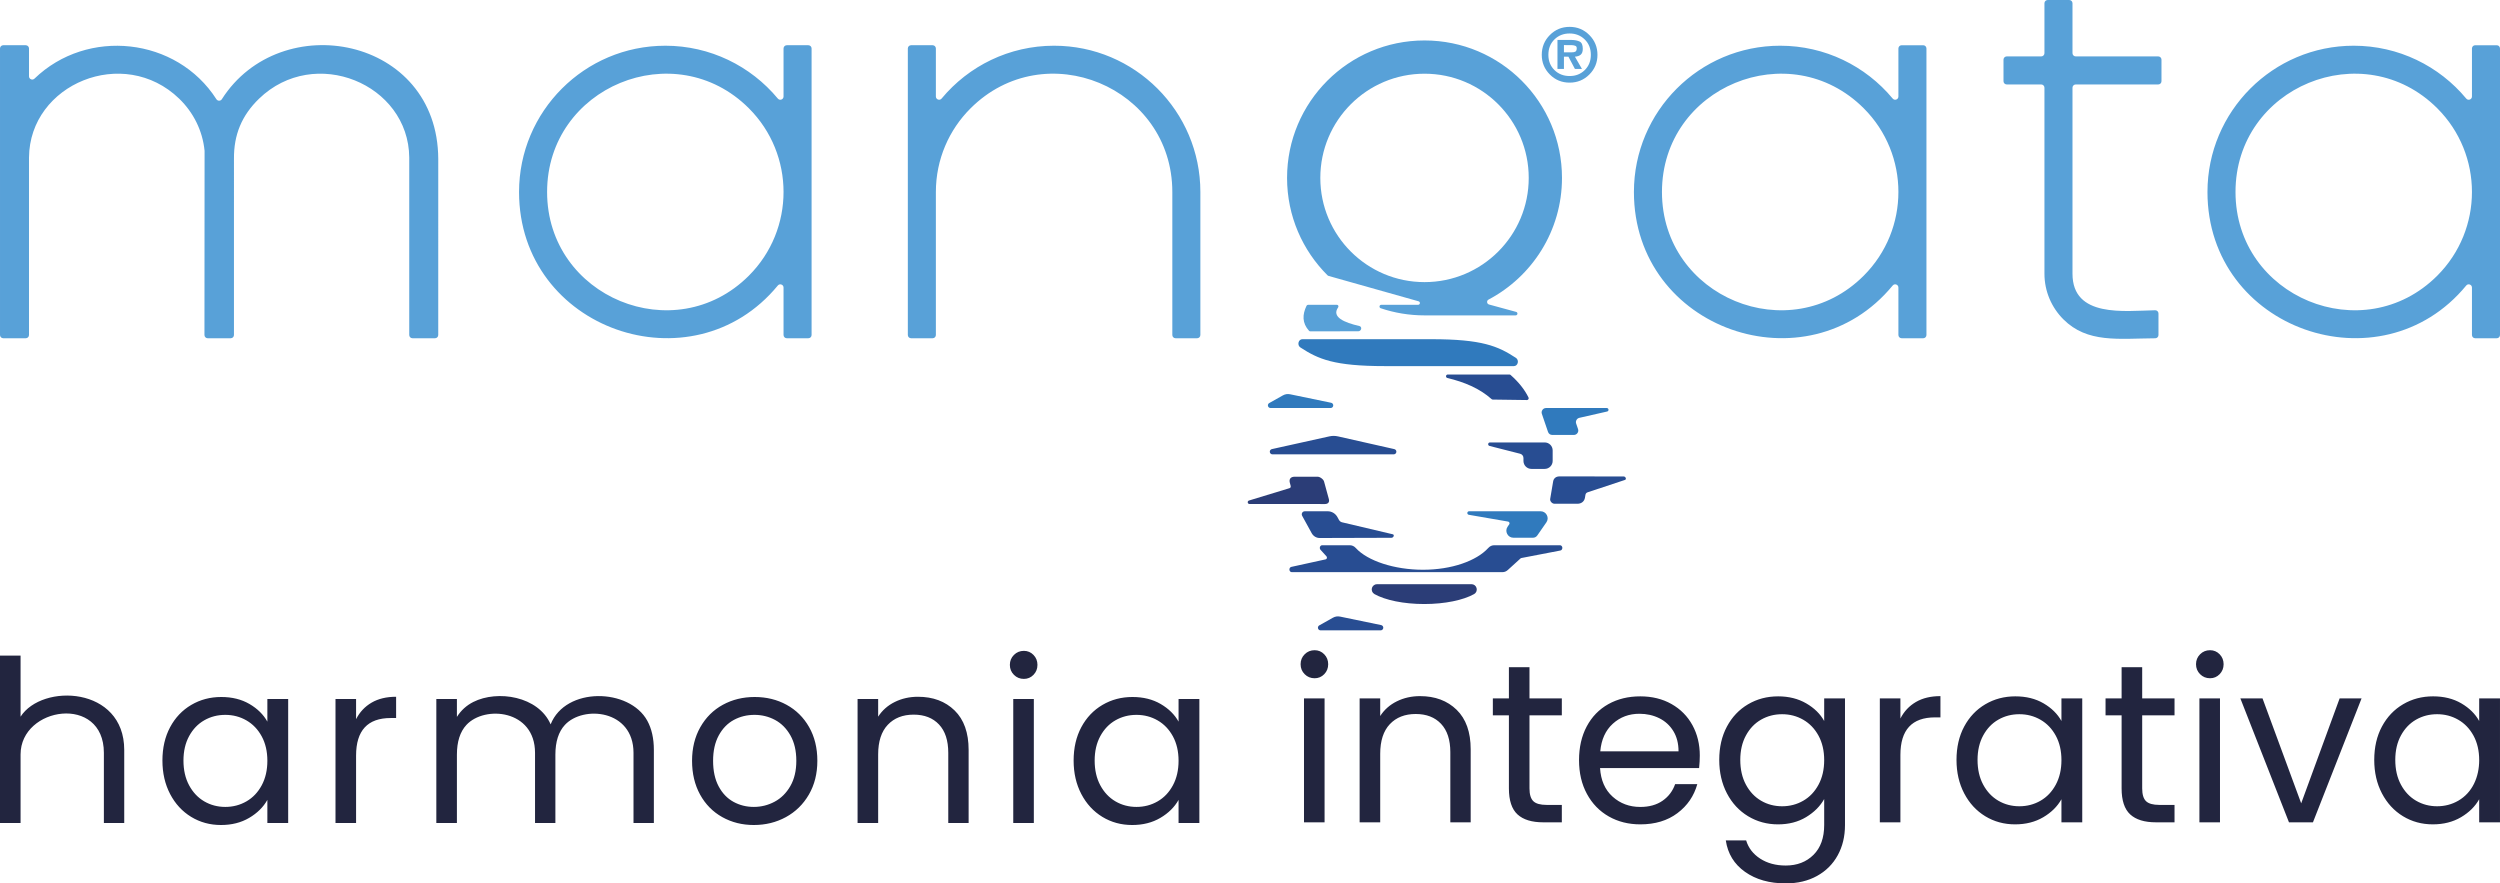 <svg xmlns="http://www.w3.org/2000/svg" xmlns:xlink="http://www.w3.org/1999/xlink" xml:space="preserve" width="243.626mm" height="86.086mm" style="shape-rendering:geometricPrecision; text-rendering:geometricPrecision; image-rendering:optimizeQuality; fill-rule:evenodd; clip-rule:evenodd" viewBox="0 0 24362.54 8608.6"> <defs>  <style type="text/css">       .fil5 {fill:#284D92}    .fil3 {fill:#284D92}    .fil6 {fill:#2B3D77}    .fil4 {fill:#307ABD}    .fil2 {fill:#58A1D8}    .fil1 {fill:#22253F;fill-rule:nonzero}    .fil0 {fill:#58A1D8;fill-rule:nonzero}     </style> </defs> <g id="Camada_x0020_1">    <path class="fil0" d="M22937.15 445.52c435.74,0 831.85,196.77 1096.39,515.1 8.65,10.44 22.24,14.12 34.94,9.52 12.73,-4.59 20.76,-16.11 20.76,-29.62l0 -468.25c0,-17.34 14.16,-31.48 31.48,-31.48l210.32 0c17.34,0 31.5,14.14 31.5,31.48l0 2792.53c0,17.31 -14.16,31.47 -31.5,31.47l-210.32 0c-17.32,0 -31.48,-14.16 -31.48,-31.47l0 -462.54c0,-13.5 -8.08,-25.02 -20.83,-29.61 -12.72,-4.6 -26.34,-0.76 -34.92,9.68 -833.05,1012.86 -2521.7,431.57 -2521.7,-911.42 0,-785.62 637.74,-1425.39 1425.36,-1425.39zm814.63 610.22c-721.6,-721.83 -1966.69,-210.27 -1966.69,815.17 0,1025.27 1245.75,1537.14 1966.69,815.17 449.99,-450.66 449.95,-1180.41 0,-1630.34zm-3555.34 -1024.23l0 486.73c0,17.32 14.14,31.48 31.48,31.48l804.28 0c17.32,0 31.48,14.13 31.48,31.48l0 210.31c0,17.32 -14.16,31.48 -31.48,31.48l-804.28 0c-17.34,0 -31.48,14.17 -31.48,31.48l0 1812.73c0,431.97 507.82,361.69 805.86,356.17 8.74,-0.16 16.35,2.83 22.64,9.01 6.22,6.12 9.4,13.66 9.4,22.47l0 210.11c0,17.27 -13.99,31.36 -31.22,31.48 -359.09,2.78 -661.75,49.08 -895.46,-184.64 -113.86,-113.85 -184.52,-271.27 -184.52,-444.6l0 -1812.73c0,-17.31 -14.16,-31.48 -31.48,-31.48l-336.1 0c-17.31,0 -31.47,-14.16 -31.47,-31.48l0 -210.31c0,-17.35 14.16,-31.48 31.47,-31.48l336.1 0c17.32,0 31.48,-14.16 31.48,-31.48l0 -486.73c0,-17.34 14.16,-31.51 31.48,-31.51l210.32 0c17.34,0 31.5,14.17 31.5,31.51zm-2848.47 414.01c435.72,0 831.83,196.77 1096.39,515.1 8.62,10.44 22.24,14.12 34.92,9.52 12.68,-4.59 20.76,-16.11 20.76,-29.62l0 -468.25c0,-17.34 14.16,-31.48 31.5,-31.48l210.32 0c17.32,0 31.48,14.14 31.48,31.48l0 2792.53c0,17.31 -14.16,31.47 -31.48,31.47l-210.32 0c-17.34,0 -31.5,-14.16 -31.5,-31.47l0 -462.54c0,-13.5 -8.08,-25.02 -20.81,-29.61 -12.75,-4.6 -26.36,-0.76 -34.94,9.68 -833.03,1012.86 -2521.7,431.57 -2521.7,-911.42 0,-785.62 637.76,-1425.39 1425.38,-1425.39zm814.63 610.22c-721.6,-721.83 -1966.71,-210.27 -1966.71,815.17 0,1025.27 1245.77,1537.14 1966.71,815.17 450,-450.66 449.92,-1180.41 0,-1630.34zm-7890.35 -610.19c786.47,0 1425.39,638.96 1425.39,1425.34l0 1393.88c0,17.32 -14.16,31.48 -31.48,31.48l-210.34 0c-17.35,0 -31.48,-14.16 -31.48,-31.48l0 -1393.88c0,-1023.34 -1241.84,-1538.47 -1966.71,-814.63 -208.67,208.08 -337.49,496.16 -337.49,814.63l0 1393.88c0,17.32 -14.14,31.48 -31.48,31.48l-210.32 0c-17.32,0 -31.45,-14.16 -31.45,-31.48l0 -2792.53c0,-17.31 14.13,-31.48 31.45,-31.48l210.32 0c17.34,0 31.48,14.17 31.48,31.48l0 468.26c0,13.53 8.08,25.02 20.78,29.62 12.7,4.62 26.27,0.89 34.92,-9.47 264.04,-317.96 659.37,-515.1 1096.41,-515.1zm-3788.68 0c435.7,0 831.87,196.77 1096.41,515.12 8.62,10.39 22.2,14.09 34.9,9.5 12.67,-4.62 20.75,-16.12 20.75,-29.62l0 -468.31c0,-17.31 14.17,-31.48 31.48,-31.48l210.35 0c17.34,0 31.48,14.17 31.48,31.48l0 2792.53c0,17.32 -14.14,31.48 -31.48,31.48l-210.35 0c-17.31,0 -31.48,-14.16 -31.48,-31.48l0 -462.48c0,-13.53 -8.08,-25.03 -20.8,-29.62 -12.75,-4.59 -26.34,-0.82 -34.97,9.66 -832.91,1012.83 -2521.68,431.64 -2521.68,-911.44 0,-785.6 637.77,-1425.34 1425.39,-1425.34zm814.27 609.84c-721.57,-721.27 -1966.33,-209.75 -1966.33,815.5 0,1025.27 1245.7,1537.16 1966.69,815.16 449.87,-450.49 450.09,-1180.22 -0.36,-1630.66zm-5304.42 412.72c-19.54,-197 -110.35,-374.08 -247.13,-506.38 -541.32,-523.56 -1457.76,-143.68 -1463.65,572.97l0 1730.07c0,17.32 -14.14,31.48 -31.48,31.48l-219.65 0c-17.34,0 -31.48,-14.16 -31.48,-31.48 0,-930.95 -0.09,-1861.62 0,-2792.53 0,-17.31 14.14,-31.48 31.48,-31.48l219.65 0c17.34,0 31.48,14.17 31.48,31.48l0 271.44c0,12.89 7.28,23.92 19.16,28.96 11.9,5.07 24.88,2.64 34.16,-6.36 516.07,-498.46 1386.18,-403.06 1772.84,200.42 5.96,9.31 15.51,14.52 26.56,14.49 11.05,0 20.54,-5.2 26.48,-14.54 573.28,-899.07 2103.99,-610.05 2108.96,581.43l-0.12 1716.69c0,17.32 -14.14,31.48 -31.46,31.48l-219.64 0c-17.35,0 -31.48,-14.16 -31.48,-31.48l0 -1730.07c-5.89,-716.72 -922.36,-1096.55 -1463.66,-572.97 -169.79,164.21 -246.55,352.97 -244.46,586.35l-0.09 1716.69c0,17.32 -14.14,31.48 -31.48,31.48l-224.55 0c-17.37,0 -31.5,-14.16 -31.48,-31.5l1.2 -1793.53c0,-1.11 -0.05,-2.03 -0.16,-3.11z"></path>  <path class="fil1" d="M24159.77 7407.41c0,-91.1 -18.38,-170.46 -55.1,-238.04 -36.74,-67.6 -86.33,-119.39 -148.78,-155.39 -62.44,-36 -131.13,-54 -206.08,-54 -74.93,0 -143.26,17.64 -204.97,52.9 -61.72,35.26 -110.94,86.69 -147.67,154.28 -36.75,67.6 -55.1,146.94 -55.1,238.03 0,92.57 18.35,173.03 55.1,241.35 36.73,68.33 85.95,120.49 147.67,156.48 61.71,36.01 130.04,54 204.97,54 74.95,0 143.64,-17.99 206.08,-54 138.05,-79.56 203.88,-230.93 203.88,-395.61zm-1022.68 -2.22c0,-123.42 24.98,-231.79 74.94,-325.09 49.95,-93.3 118.64,-165.67 206.07,-217.1 87.43,-51.43 184.77,-77.14 292.04,-77.14 105.79,0 197.63,22.79 275.5,68.33 77.88,45.55 135.92,102.85 174.13,171.92l0 -220.41 202.76 0 0 1207.81 -202.76 0 0 -224.81c-39.68,70.53 -98.82,128.94 -177.43,175.22 -78.61,46.29 -170.08,69.43 -274.4,69.43 -107.26,0 -204.25,-26.45 -290.94,-79.34 -86.69,-52.9 -155.02,-127.1 -204.97,-222.62 -49.96,-95.5 -74.94,-204.23 -74.94,-326.2zm-711.92 423.18l374.69 -1022.67 213.8 0 -473.87 1207.81 -233.62 0 -473.87 -1207.81 216 0 376.87 1022.67zm-791.24 -1022.67l0 1207.81 -200.56 0 0 -1207.81 200.56 0zm-96.98 -196.17c-38.21,0 -70.54,-13.22 -96.97,-39.66 -26.45,-26.45 -39.68,-58.78 -39.68,-96.98 0,-38.2 13.23,-70.52 39.68,-96.98 26.43,-26.45 58.76,-39.68 96.97,-39.68 36.73,0 67.96,13.23 93.66,39.68 25.73,26.46 38.58,58.78 38.58,96.98 0,38.2 -12.85,70.53 -38.58,96.98 -25.7,26.44 -56.93,39.66 -93.66,39.66zm-661.22 361.47l0 711.91c0,58.77 12.51,100.29 37.47,124.53 24.98,24.25 68.33,36.36 130.05,36.36l147.66 0 0 169.71 -180.72 0c-111.69,0 -195.42,-25.7 -251.27,-77.14 -55.84,-51.42 -83.75,-135.91 -83.75,-253.46l0 -711.91 -156.48 0 0 -165.3 156.48 0 0 -304.16 200.56 0 0 304.16 315.18 0 0 165.3 -315.18 0zm-786.83 436.41c0,-91.1 -18.38,-170.46 -55.1,-238.04 -36.74,-67.6 -86.33,-119.39 -148.78,-155.39 -62.44,-36 -131.14,-54 -206.07,-54 -74.94,0 -143.27,17.64 -204.99,52.9 -61.71,35.26 -110.93,86.69 -147.66,154.28 -36.74,67.6 -55.1,146.94 -55.1,238.03 0,92.57 18.36,173.03 55.1,241.35 36.73,68.33 85.95,120.49 147.66,156.48 61.72,36.01 130.05,54 204.99,54 74.93,0 143.63,-17.99 206.07,-54 62.45,-35.99 112.04,-88.15 148.78,-156.48 36.72,-68.32 55.1,-148.03 55.1,-239.13zm-1022.68 -2.22c0,-123.42 24.98,-231.79 74.95,-325.09 49.94,-93.3 118.63,-165.67 206.06,-217.1 87.43,-51.43 184.77,-77.14 292.04,-77.14 105.79,0 197.62,22.79 275.5,68.33 77.88,45.55 135.92,102.85 174.13,171.92l0 -220.41 202.76 0 0 1207.81 -202.76 0 0 -224.81c-39.68,70.53 -98.82,128.94 -177.43,175.22 -78.62,46.29 -170.07,69.43 -274.4,69.43 -107.27,0 -204.25,-26.45 -290.94,-79.34 -86.69,-52.9 -155.02,-127.1 -204.96,-222.62 -49.97,-95.5 -74.95,-204.23 -74.95,-326.2zm-546.62 -403.33c35.28,-69.07 85.6,-122.69 151,-160.9 65.38,-38.2 145.08,-57.3 239.13,-57.3l0 207.17 -52.9 0c-224.81,0 -337.23,121.97 -337.23,365.88l0 656.8 -200.55 0 0 -1207.81 200.55 0 0 196.16zm-742.74 405.55c0,-91.1 -18.38,-170.46 -55.1,-238.04 -36.75,-67.6 -86.33,-119.39 -148.78,-155.39 -62.44,-36 -131.13,-54 -206.08,-54 -74.93,0 -143.26,17.64 -204.98,52.9 -61.71,35.26 -110.93,86.69 -147.67,154.28 -36.74,67.6 -55.1,146.94 -55.1,238.03 0,92.57 18.36,173.03 55.1,241.35 36.74,68.33 85.96,120.49 147.67,156.48 61.72,36.01 130.05,54 204.98,54 74.95,0 143.64,-17.99 206.08,-54 62.45,-35.99 112.03,-88.15 148.78,-156.48 36.72,-68.32 55.1,-148.03 55.1,-239.13zm-449.64 -621.55c104.33,0 195.8,22.79 274.42,68.33 78.6,45.55 137,102.85 175.22,171.92l0 -220.41 202.76 0 0 1234.27c0,110.2 -23.5,208.27 -70.52,294.23 -47.02,85.96 -114.25,153.19 -201.68,201.67 -87.42,48.49 -189.18,72.73 -305.25,72.73 -158.69,0 -290.94,-37.46 -396.73,-112.41 -105.8,-74.93 -168.24,-177.05 -187.34,-306.34l198.35 0c22.05,73.45 67.59,132.59 136.66,177.42 69.06,44.81 152.07,67.22 249.06,67.22 110.2,0 200.19,-34.54 269.99,-103.59 69.79,-69.08 104.7,-166.04 104.7,-290.93l0 -253.47c-39.68,70.52 -98.45,129.3 -176.34,176.32 -77.87,47.02 -168.97,70.53 -273.3,70.53 -107.26,0 -204.6,-26.45 -292.03,-79.34 -87.43,-52.9 -156.12,-127.1 -206.07,-222.62 -49.96,-95.5 -74.94,-204.23 -74.94,-326.2 0,-123.42 24.98,-231.79 74.94,-325.09 49.95,-93.3 118.64,-165.67 206.07,-217.1 87.43,-51.43 184.77,-77.14 292.03,-77.14zm-969.77 535.58c0,-76.41 -16.89,-142.16 -50.7,-197.26 -33.8,-55.1 -79.71,-96.97 -137.75,-125.63 -58.05,-28.65 -122.33,-42.98 -192.85,-42.98 -101.38,0 -187.71,32.33 -258.98,96.99 -71.26,64.64 -112.04,154.28 -122.33,268.88l762.61 0zm207.18 41.89c0,38.19 -2.2,78.6 -6.61,121.21l-965.37 0c7.35,119.02 48.12,211.96 122.33,278.81 74.2,66.86 164.2,100.29 269.99,100.29 86.68,0 159.05,-20.2 217.09,-60.62 58.04,-40.41 98.82,-94.4 122.33,-161.99l215.99 0c-32.33,116.08 -96.96,210.49 -193.96,283.22 -96.97,72.73 -217.46,109.1 -361.45,109.1 -114.62,0 -217.11,-25.71 -307.47,-77.14 -90.37,-51.43 -161.26,-124.52 -212.69,-219.3 -51.42,-94.78 -77.14,-204.61 -77.14,-329.5 0,-124.9 24.98,-234.37 74.93,-328.41 49.97,-94.04 120.13,-166.41 210.48,-217.09 90.39,-50.7 194.34,-76.05 311.89,-76.05 114.61,0 215.99,24.98 304.16,74.94 88.15,49.96 156.12,118.66 203.87,206.08 47.76,87.42 71.63,186.24 71.63,296.45zm-1659.65 -392.33l0 711.91c0,58.77 12.5,100.29 37.47,124.53 24.98,24.25 68.32,36.36 130.03,36.36l147.68 0 0 169.71 -180.72 0c-111.68,0 -195.43,-25.7 -251.27,-77.14 -55.85,-51.42 -83.74,-135.91 -83.74,-253.46l0 -711.91 -156.5 0 0 -165.3 156.5 0 0 -304.16 200.55 0 0 304.16 315.18 0 0 165.3 -315.18 0zm-1066.75 -187.34c146.94,0 265.95,44.44 357.05,133.35 91.1,88.89 136.64,217.09 136.64,384.61l0 711.89 -198.36 0 0 -683.25c0,-120.49 -30.11,-212.69 -90.36,-276.61 -60.25,-63.92 -142.53,-95.87 -246.85,-95.87 -105.78,0 -189.93,33.05 -252.37,99.18 -62.45,66.12 -93.67,162.36 -93.67,288.73l0 667.82 -200.57 0 0 -1207.81 200.57 0 0 171.92c39.67,-61.72 93.67,-109.47 162.01,-143.26 68.32,-33.8 143.61,-50.7 225.91,-50.7zm-930.12 22.04l0 1207.81 -200.55 0 0 -1207.81 200.55 0zm-96.98 -196.17c-38.2,0 -70.52,-13.22 -96.96,-39.66 -26.46,-26.45 -39.68,-58.78 -39.68,-96.98 0,-38.2 13.22,-70.52 39.68,-96.98 26.44,-26.45 58.76,-39.68 96.96,-39.68 36.74,0 67.97,13.23 93.67,39.68 25.73,26.46 38.58,58.78 38.58,96.98 0,38.2 -12.85,70.53 -38.58,96.98 -25.7,26.44 -56.93,39.66 -93.67,39.66zm-11600.36 698.38l0 711.9 -198.36 0 0 -683.26c0,-572.41 -811.86,-451.59 -811.86,15.43l0 667.83 -200.56 0 0 -1630.98 200.56 0 0 595.08c210.48,-327.42 1010.22,-295.11 1010.22,324zm372.18 103.58c0,-123.42 24.97,-231.79 74.93,-325.1 49.96,-93.3 118.65,-165.66 206.08,-217.09 87.42,-51.43 184.77,-77.15 292.02,-77.15 105.81,0 197.64,22.79 275.52,68.33 77.87,45.56 135.91,102.85 174.12,171.92l0 -220.41 202.77 0 0 1207.82 -202.77 0 0 -224.82c-39.67,70.53 -98.82,128.94 -177.43,175.22 -78.62,46.3 -170.07,69.43 -274.4,69.43 -107.27,0 -204.24,-26.45 -290.93,-79.34 -86.69,-52.9 -155.02,-127.1 -204.98,-222.61 -49.96,-95.51 -74.93,-204.24 -74.93,-326.2zm1022.67 2.21c0,-91.1 -18.37,-170.46 -55.1,-238.04 -36.74,-67.59 -86.32,-119.39 -148.77,-155.39 -62.45,-36 -131.15,-53.99 -206.09,-53.99 -74.93,0 -143.26,17.63 -204.98,52.89 -61.71,35.26 -110.93,86.7 -147.66,154.28 -36.74,67.6 -55.1,146.94 -55.1,238.04 0,92.57 18.36,173.02 55.1,241.35 36.73,68.32 85.95,120.48 147.66,156.48 61.72,36 130.05,54 204.98,54 74.94,0 143.64,-18 206.09,-54 62.45,-36 112.03,-88.16 148.77,-156.48 36.73,-68.33 55.1,-148.03 55.1,-239.14zm864.53 -405.55c35.28,-69.06 85.6,-122.69 150.99,-160.89 65.39,-38.21 145.09,-57.31 239.14,-57.31l0 207.18 -52.9 0c-224.81,0 -337.23,121.97 -337.23,365.88l0 656.8 -200.55 0 0 -1207.82 200.55 0 0 196.16zm2837.99 15.43c42.52,77.78 63.91,172.65 63.91,284.33l0 711.9 -198.36 0 0 -683.26c0,-422.38 -491.19,-464.52 -668.7,-272.2 -61.63,66.77 -92.57,163.47 -92.57,289.84l0 665.62 -198.36 0 0 -683.26c0,-421.17 -490.64,-465.08 -668.7,-272.2 -61.69,66.83 -92.56,163.47 -92.56,289.84l0 665.62 -200.56 0 0 -1207.82 200.56 0 0 174.11c39.67,-63.18 92.95,-111.69 159.79,-145.45 235.66,-119.1 634.54,-56.4 753.55,218.2 146.08,-368.46 767.65,-354.26 942,-35.27zm1037.8 1016.06c-113.16,0 -215.63,-25.71 -307.47,-77.14 -91.84,-51.43 -163.83,-124.52 -215.99,-219.3 -52.16,-94.78 -78.25,-204.61 -78.25,-329.5 0,-123.43 26.82,-232.53 80.44,-327.31 53.64,-94.78 126.73,-167.49 219.31,-218.19 92.58,-50.7 196.15,-76.05 310.76,-76.05 114.62,0 218.21,25.35 310.78,76.05 92.56,50.7 165.67,123.05 219.31,217.09 53.63,94.04 80.44,203.51 80.44,328.41 0,124.89 -27.55,234.72 -82.65,329.5 -55.1,94.78 -129.67,167.87 -223.72,219.3 -94.03,51.43 -198.36,77.14 -312.96,77.14zm0 -176.32c72,0 139.58,-16.89 202.76,-50.69 63.18,-33.81 114.25,-84.49 153.18,-152.08 38.94,-67.6 58.42,-149.88 58.42,-246.85 0,-96.99 -19.11,-179.27 -57.32,-246.86 -38.19,-67.58 -88.16,-117.91 -149.88,-150.98 -61.7,-33.05 -128.56,-49.58 -200.55,-49.58 -73.47,0 -140.7,16.53 -201.67,49.58 -60.98,33.07 -109.84,83.4 -146.57,150.98 -36.74,67.59 -55.1,149.87 -55.1,246.86 0,98.45 17.99,181.46 54,249.06 35.99,67.59 84.11,117.9 144.36,150.97 60.25,33.06 126.36,49.59 198.37,49.59zm1599.76 -1073.37c146.94,0 265.96,44.46 357.06,133.35 91.1,88.89 136.65,217.09 136.65,384.61l0 711.9 -198.36 0 0 -683.26c0,-120.48 -30.13,-212.69 -90.37,-276.6 -60.24,-63.92 -142.53,-95.88 -246.85,-95.88 -105.79,0 -189.91,33.06 -252.36,99.18 -62.45,66.12 -93.67,162.37 -93.67,288.73l0 667.83 -200.57 0 0 -1207.82 200.57 0 0 171.92c39.67,-61.72 93.67,-109.47 161.99,-143.26 68.33,-33.8 143.63,-50.7 225.91,-50.7zm1032.21 -174.12c-38.21,0 -70.53,-13.23 -96.97,-39.66 -26.45,-26.46 -39.68,-58.78 -39.68,-96.99 0,-38.2 13.23,-70.52 39.68,-96.97 26.44,-26.45 58.76,-39.68 96.97,-39.68 36.73,0 67.96,13.23 93.68,39.68 25.72,26.45 38.57,58.77 38.57,96.97 0,38.21 -12.85,70.53 -38.57,96.99 -25.72,26.43 -56.95,39.66 -93.68,39.66zm96.98 196.16l0 1207.82 -200.56 0 0 -1207.82 200.56 0zm387.71 599.5c0,-123.42 24.96,-231.79 74.93,-325.1 49.96,-93.3 118.65,-165.66 206.08,-217.09 87.42,-51.43 184.76,-77.15 292.02,-77.15 105.8,0 197.64,22.79 275.51,68.33 77.88,45.56 135.92,102.85 174.12,171.92l0 -220.41 202.78 0 0 1207.82 -202.78 0 0 -224.82c-39.67,70.53 -98.81,128.94 -177.42,175.22 -78.62,46.3 -170.08,69.43 -274.41,69.43 -107.26,0 -204.23,-26.45 -290.92,-79.34 -86.7,-52.9 -155.02,-127.1 -204.98,-222.61 -49.97,-95.51 -74.93,-204.24 -74.93,-326.2zm1022.66 2.21c0,-91.1 -18.37,-170.46 -55.1,-238.04 -36.74,-67.59 -86.32,-119.39 -148.77,-155.39 -62.45,-36 -131.15,-53.99 -206.08,-53.99 -74.94,0 -143.26,17.63 -204.98,52.89 -61.71,35.26 -110.93,86.7 -147.66,154.28 -36.74,67.6 -55.1,146.94 -55.1,238.04 0,92.57 18.36,173.02 55.1,241.35 36.73,68.32 85.95,120.48 147.66,156.48 61.72,36 130.04,54 204.98,54 74.93,0 143.63,-18 206.08,-54 62.45,-36 112.03,-88.16 148.77,-156.48 36.73,-68.33 55.1,-148.03 55.1,-239.14z"></path>  <path class="fil2" d="M13027.74 2970.17c-92.93,0 -185.86,0 -278.77,0 -7.42,0 -14.21,4.43 -17.53,11.4 -39.54,83.63 -44.06,165.18 25.19,242.2 2.97,3.3 6.88,5 11.61,5 116.87,-0.12 298.35,-0.26 468.03,-0.38 13.24,0 25.33,-9.87 28.25,-23.07 2.92,-13.17 -4.39,-25.18 -17.02,-28.08 -148.23,-33.84 -273.13,-87.77 -207.75,-180.96 3.85,-5.49 4.6,-11.83 2.03,-17.39 -2.54,-5.54 -7.66,-8.72 -14.04,-8.72zm2268.14 -2164.92c-75.82,0 -140.03,-26.36 -192.55,-79.14 -52.54,-52.78 -78.82,-116.62 -78.82,-191.54 0,-75.83 26.28,-140.25 78.82,-193.22 52.52,-53.01 116.73,-79.52 192.55,-79.52 75.38,0 139.47,26.51 192.23,79.52 52.75,52.97 79.14,117.39 79.14,193.22 0,74.92 -26.39,138.76 -79.14,191.54 -52.76,52.78 -116.85,79.14 -192.23,79.14zm0 -64.39c58.49,0.44 107.59,-18.76 147.32,-57.59 39.75,-38.83 59.63,-88.38 59.63,-148.7 0,-61.22 -19.88,-111.24 -59.63,-150.07 -39.73,-38.83 -88.83,-58.25 -147.32,-58.25 -59.37,0 -108.74,19.42 -148.02,58.15 -39.3,38.81 -58.93,88.74 -58.93,149.84 0,60.17 19.63,109.63 58.93,148.46 39.28,38.74 88.65,58.16 148.02,58.16zm51.6 -188.46l68.55 119.23 -68.55 0 -63.02 -119.23 -43.88 0 0 119.23 -63.03 0 0 -282.33 137.07 0c32.42,0.45 58.81,5.73 79.14,15.65 20.31,10.04 30.49,33.69 30.49,71.04 0,25.92 -6.53,44.65 -19.53,56.31 -13.03,11.53 -32.09,18.27 -57.24,20.1zm-106.9 -42.48l75.4 0c15.98,0.45 28.21,-1.96 36.67,-7.09 8.43,-5.14 12.65,-16.57 12.65,-34.05 0,-11.4 -4.9,-18.97 -14.7,-22.6 -9.83,-3.65 -20.46,-5.72 -31.88,-6.17 -3.19,0 -6.15,0 -8.91,0 -2.73,0 -5.47,0 -8.22,0l-61.01 -0.68 0 70.59zm-1358.63 208.39c560.85,0 1015.49,454.63 1015.49,1015.47 0,560.85 -454.64,1015.49 -1015.49,1015.49 -560.84,0 -1015.47,-454.64 -1015.47,-1015.49 0,-560.84 454.63,-1015.47 1015.47,-1015.47zm0 2355.06l888.28 0c8.69,0 15.95,-6.33 17.1,-14.98 1.18,-8.63 -4.17,-16.68 -12.55,-18.97l-264.04 -71.94c-10.47,-2.85 -17.72,-11.35 -18.9,-22.12 -1.23,-10.79 4.05,-20.69 13.64,-25.75 425.75,-224.32 716.06,-671.13 716.06,-1185.83 0,-739.84 -599.76,-1339.58 -1339.59,-1339.58 -739.84,0 -1339.58,599.74 -1339.58,1339.58 0,371.46 151.23,707.58 395.45,950.22 2.15,2.17 4.53,3.54 7.47,4.36l878.98 247.88c8.34,2.38 13.62,10.39 12.41,19.02 -1.17,8.62 -8.41,14.91 -17.08,14.91l-359.11 0c-8.53,0 -15.67,6.08 -17.06,14.51 -1.37,8.42 3.46,16.43 11.57,19.14 134.09,45.1 277.63,69.55 426.95,69.55z"></path>  <path class="fil3" d="M14709.08 3649.5c-200.14,0 -400.25,0 -600.37,0 -8.81,0 -16.14,6.48 -17.17,15.24 -1.02,8.75 4.59,16.8 13.19,18.85 164.73,39.21 313.31,101.04 431.03,205.87 3.23,2.87 6.95,4.31 11.28,4.38 110.89,1.53 221.73,3.09 332.64,4.64 6.17,0.07 11.54,-2.85 14.84,-8.05 3.3,-5.24 3.63,-11.31 0.92,-16.88 -38.36,-78.08 -97.05,-151.27 -174.93,-219.76 -3.3,-2.9 -7.07,-4.29 -11.43,-4.29zm440.6 1259.7l221.86 0c39.45,0 67.84,-22.74 74.01,-59.36l4.62 -27.26c2.07,-12.46 9.5,-21.16 21.42,-25.12l363.85 -120.64c7.63,-2.54 10.84,-10.6 7.52,-19.13 -3.28,-8.48 -11.93,-14.68 -20.55,-14.68 -209.82,0.5 -416.25,-0.26 -626.36,-0.35 -32.31,-0.03 -55.54,18.61 -60.58,48.61l-28.84 170.59c-1.86,10.95 2.05,22.38 10.96,32.16 8.86,9.78 20.28,15.18 32.09,15.18zm-96.37 -597.6c-177.95,0 -355.91,0 -533.86,0 -8.76,0 -16.04,6.41 -17.15,15.13 -1.08,8.67 4.41,16.73 12.89,18.9l298.51 76.13c19.35,4.92 32.47,21.79 32.47,41.75l0 28.56c0,42.67 34.78,77.47 77.47,77.47l129.67 0c42.67,0 77.47,-34.8 77.47,-77.47l0 -102.99c0,-42.7 -34.8,-77.48 -77.47,-77.48zm-1471.48 116.05l-1181.87 0c-13.24,0 -24.27,-9.87 -25.7,-23.07 -1.44,-13.17 7.16,-25.19 20.12,-28.06l559.07 -123.85c29.8,-6.59 56.57,-6.52 86.35,0.19l547.71 123.68c12.94,2.9 21.49,14.94 20.01,28.11 -1.44,13.17 -12.47,23 -25.69,23zm-127.49 1715.18l-585.22 0c-11.93,0 -22.04,-7.82 -25.03,-19.34 -3.04,-11.53 1.93,-23.26 12.33,-29.13l132.25 -74.34c22.62,-12.67 46.14,-16.33 71.54,-11.07l399.38 82.63c13.05,2.71 21.87,14.73 20.5,27.97 -1.34,13.24 -12.42,23.28 -25.75,23.28z"></path>  <path class="fil4" d="M15066.29 3976.22c197.29,-0.03 394.11,-0.22 591.49,-0.12 8.86,0 16.21,6.57 17.18,15.36 0.99,8.77 -4.72,16.8 -13.34,18.78l-270.66 61.55c-12.35,2.8 -21.89,9.96 -28.07,20.99 -6.17,11.05 -7.25,22.95 -3.18,34.92l18.38 53.82c4.62,13.57 2.59,27.3 -5.77,38.97 -8.34,11.64 -20.66,18 -35.04,18l-210.98 0c-18.78,0 -34.7,-11.4 -40.76,-29.19l-60.04 -176.09c-4.59,-13.57 -2.59,-27.3 5.78,-38.99 8.34,-11.64 20.66,-18 35.01,-18zm-2374.77 -670.69c-17.67,0 -32.58,12.8 -37.2,31.84 -4.59,19.06 2.52,38.5 17.77,48.44 175.18,114.42 328.72,181.97 825.6,181.97 418.52,0 837.03,0 1255.57,0 17.65,0 32.57,-12.77 37.16,-31.83 4.64,-19.04 -2.52,-38.5 -17.72,-48.44 -175.21,-114.45 -328.74,-181.98 -825.63,-181.98 -418.51,0 -837.03,0 -1255.55,0zm275.21 670.71l-585.24 0c-11.95,0 -22.03,-7.8 -25.05,-19.34 -3.01,-11.53 1.96,-23.26 12.37,-29.1l132.26 -74.34c22.6,-12.7 46.11,-16.36 71.51,-11.1l399.41 82.63c13.03,2.71 21.84,14.73 20.47,27.97 -1.31,13.27 -12.39,23.28 -25.73,23.28zm2046.1 1006.05c-232.19,0 -464.37,0 -696.56,0 -9,0 -16.47,6.85 -17.22,15.83 -0.75,8.98 5.42,16.97 14.28,18.5l382.79 66.21c5.99,1.03 10.65,4.76 12.99,10.36 2.35,5.59 1.74,11.53 -1.72,16.52l-15.55 22.41c-14.99,21.58 -16.62,47.9 -4.43,71.21 12.2,23.28 34.73,36.92 61.02,36.92l190.01 0c17.46,0 32.52,-7.85 42.46,-22.22l88.55 -127.62c14.98,-21.58 16.61,-47.87 4.4,-71.18 -12.18,-23.3 -34.7,-36.94 -61.02,-36.94z"></path>  <path class="fil5" d="M14824.71 5438.15l381.27 -73.41c11.82,-2.29 20.08,-14.27 19.07,-27.68 -1.01,-13.46 -10.96,-23.71 -22.97,-23.71l-640.28 0c-22.85,0 -42.52,8.99 -58.86,26.93 -114.45,125.46 -356.09,211.94 -635.72,211.94 -279.62,0 -540.79,-86.5 -655.18,-211.94 -16.33,-17.9 -36.09,-26.93 -58.9,-26.93l-268.59 0c-9.5,0 -17.72,6.15 -21.33,16.07 -3.63,9.93 -1.61,20.8 5.22,28.27l58.04 63.96c4.18,4.56 5.63,11.01 3.97,17.32 -1.67,6.32 -6.08,10.73 -11.81,11.98l-334.88 73.38c-11.66,2.54 -19.67,14.57 -18.53,27.89 1.13,13.33 11.03,23.37 22.92,23.37l2052.47 0c20.11,0 37.42,-6.88 53.05,-21.09l123.94 -112.74c2.14,-1.96 4.38,-3.07 7.1,-3.61z"></path>  <path class="fil5" d="M12716.43 4982.29l221.86 0c39.45,0 75.92,21.89 95.03,57.09l14.3 26.18c6.51,11.97 17.04,21.01 30.33,24.15l494.76 116.87c8.13,1.91 11.74,9.92 8.44,18.68 -3.32,8.84 -12.47,15.44 -21.32,15.48l-699.41 2.1c-32.19,0.07 -62.06,-17.98 -77.85,-46.72l-92.39 -168.33c-5.77,-10.47 -5.87,-21.52 -0.47,-30.94 5.42,-9.38 14.92,-14.56 26.72,-14.56z"></path>  <path class="fil6" d="M14364.69 5789.58c-104.24,58.27 -282.65,96.7 -485.22,96.7 -202.59,0 -380.98,-38.43 -485.24,-96.7 -20.81,-11.61 -30.8,-35.06 -24.79,-58.13 6.01,-23.06 26.18,-38.66 50.02,-38.66l920 0c23.87,0 44.01,15.57 50.02,38.66 6.01,23.07 -3.98,46.52 -24.79,58.13zm-1525.55 -1144.05l-221.86 0c-39.47,0 -57.8,22.74 -47.76,59.33l7.44 27.19c3.42,12.49 0.48,21.82 -10.34,25.12l-395.35 120.5c-8.23,2.52 -13.32,10.53 -12.04,19.06 1.27,8.55 8.48,14.77 17.1,14.77l734.28 0.31c32.21,0 47.31,-18.59 39.14,-48.54l-46.63 -170.45c-3.02,-10.96 -11.95,-22.36 -25.17,-32.11 -13.22,-9.78 -27.03,-15.18 -38.81,-15.18z"></path> </g></svg>